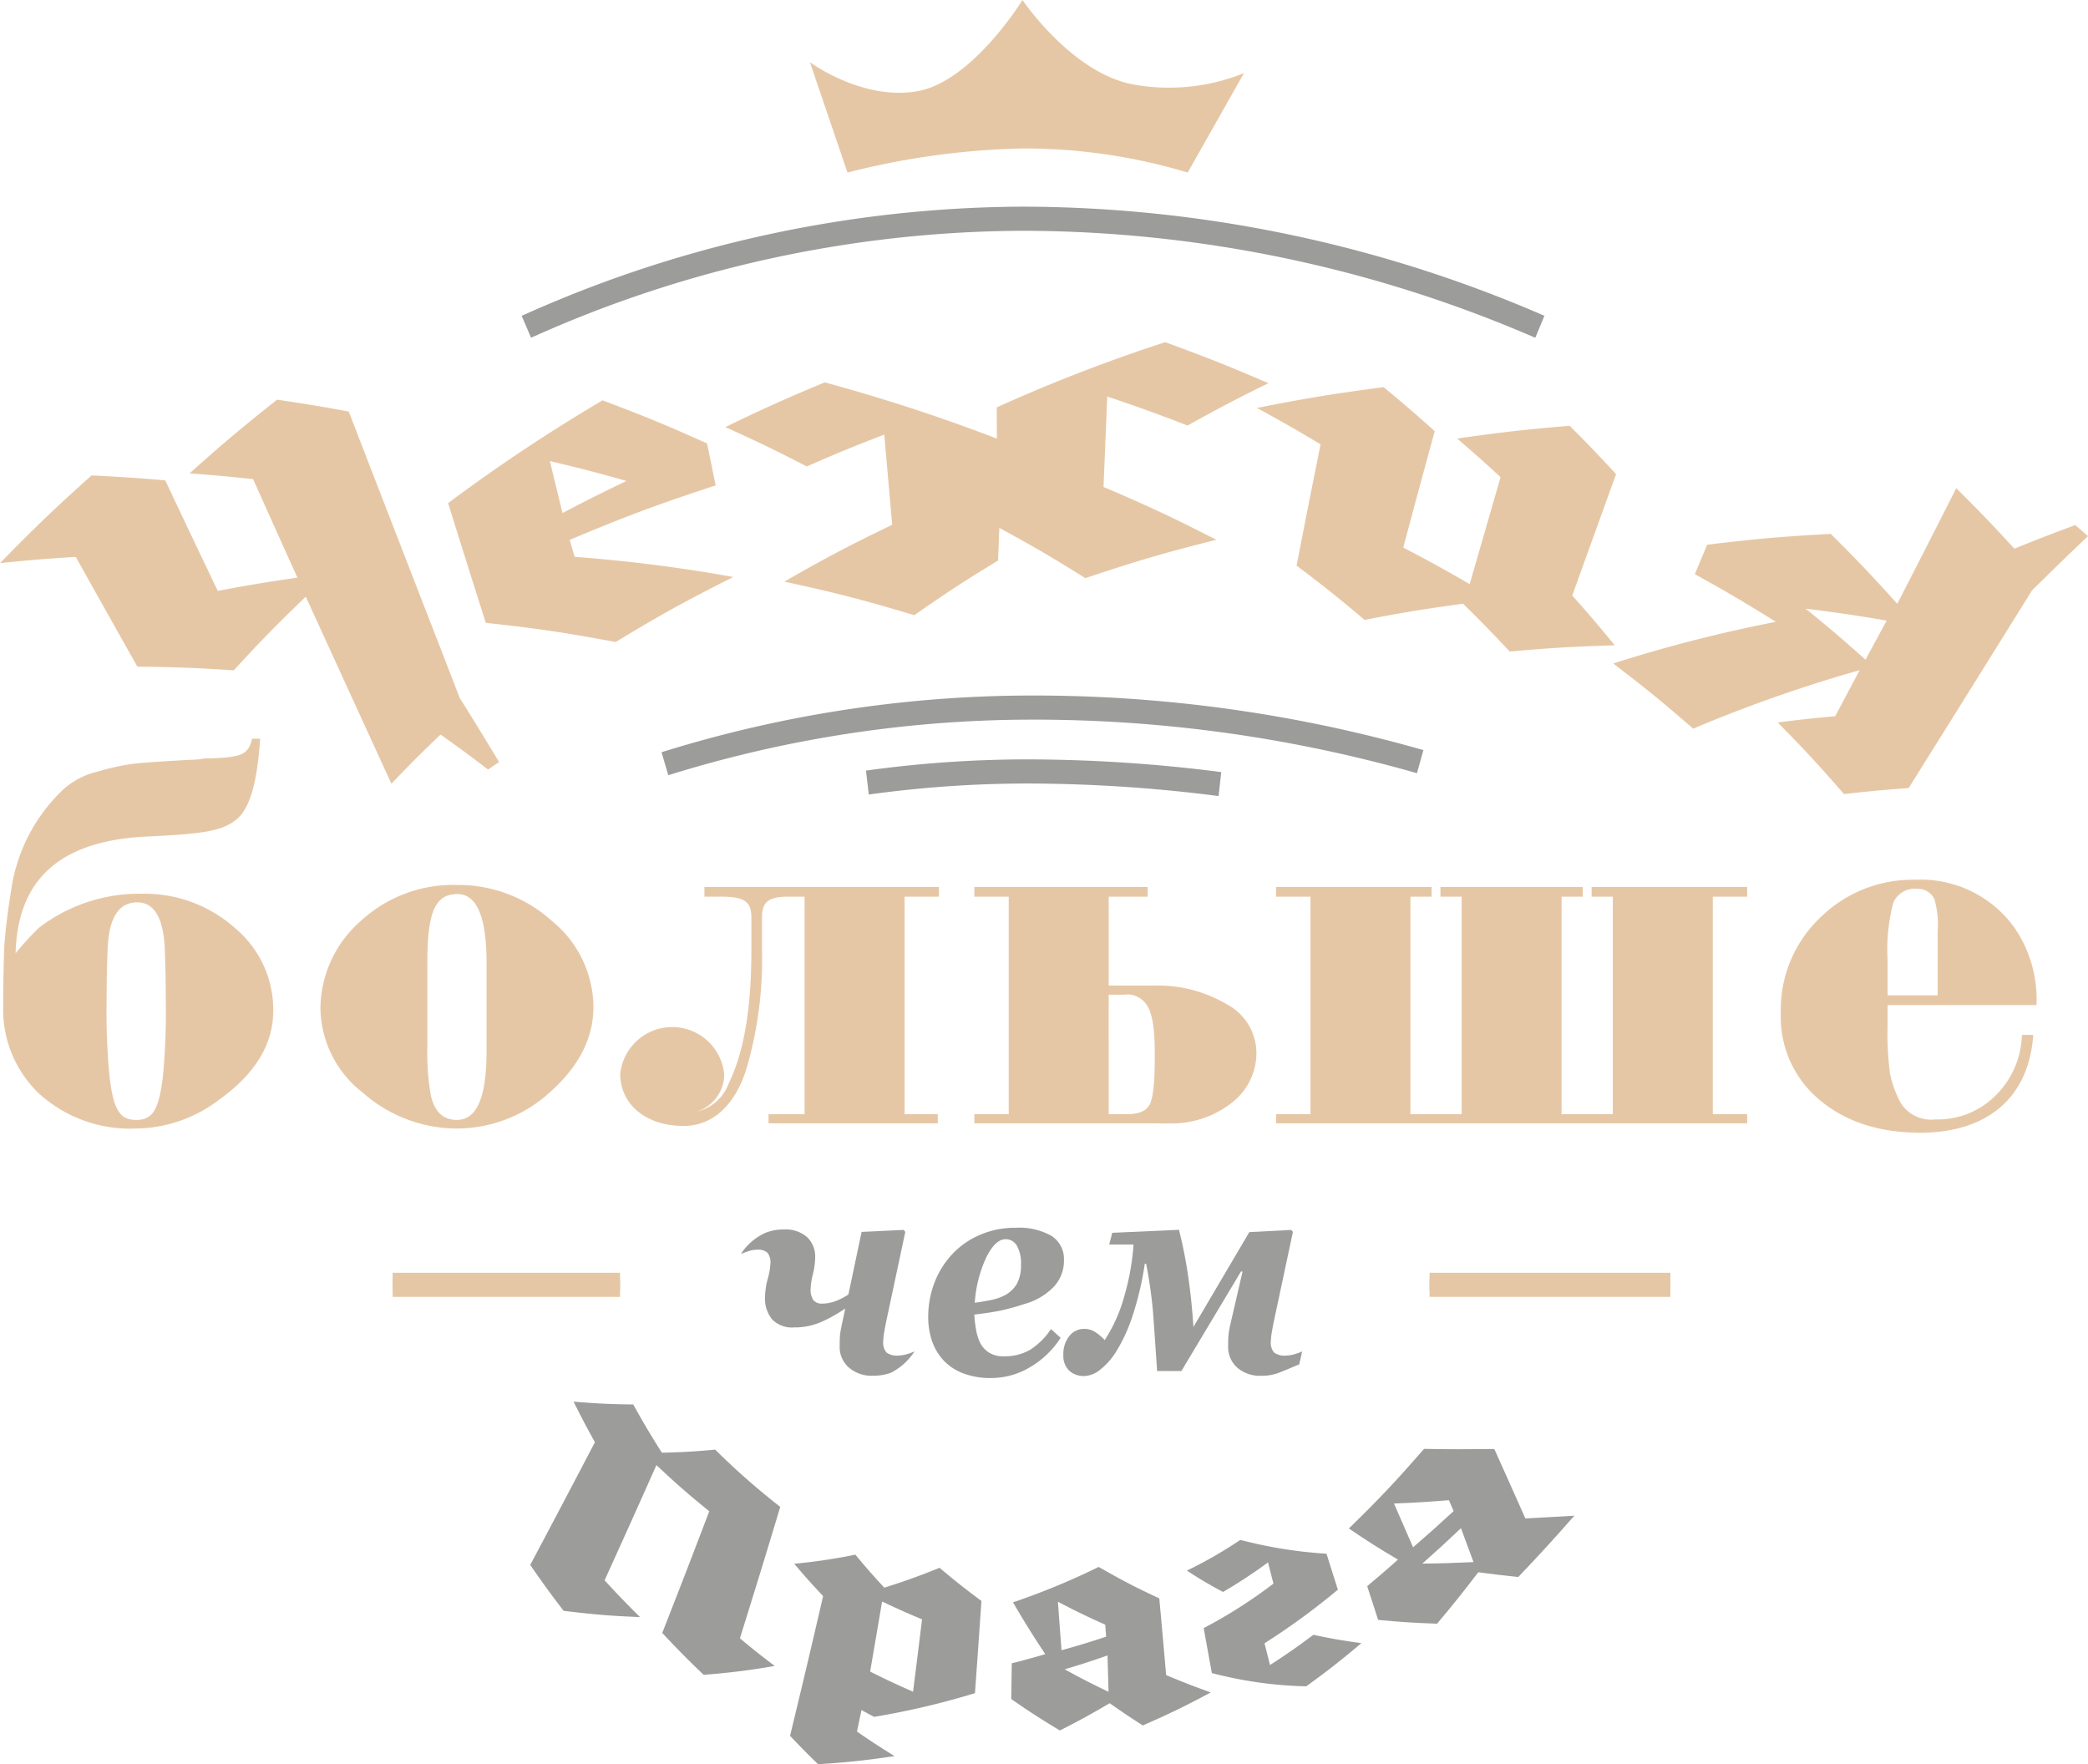 <svg xmlns="http://www.w3.org/2000/svg" width="184.519" height="155.907" viewBox="0 0 184.519 155.907">
  <g opacity="0.7">
    <g transform="translate(46.858 123.862)">
      <path d="M1921.386,1379.537c-1.818,4.08-2.734,6.115-4.58,10.181,1.218,1.323,1.845,1.974,3.131,3.25-2.669-.111-4.022-.224-6.755-.555-1.224-1.6-1.813-2.416-2.947-4.053,2.3-4.331,3.443-6.5,5.717-10.847-.793-1.43-1.17-2.148-1.887-3.584,2.138.173,3.194.224,5.273.25.955,1.716,1.462,2.571,2.53,4.262,1.913-.046,2.856-.1,4.71-.273a64.355,64.355,0,0,0,5.75,5.061c-1.4,4.653-2.117,6.975-3.564,11.614,1.2,1,1.819,1.493,3.074,2.441a61.038,61.038,0,0,1-6.28.783c-1.51-1.445-2.241-2.188-3.657-3.7,1.682-4.292,2.513-6.442,4.155-10.752C1924.123,1382.047,1923.189,1381.226,1921.386,1379.537Z" transform="translate(-1910.235 -1373.93)" fill="#727271"/>
      <path d="M1959.881,1402.949c-1.052-1.12-1.563-1.692-2.552-2.856a50.563,50.563,0,0,0,5.4-.807c.989,1.189,1.5,1.77,2.559,2.919,2-.639,2.975-.992,4.884-1.757,1.433,1.207,2.173,1.794,3.7,2.93-.223,3.26-.337,4.889-.573,8.147a68.93,68.93,0,0,1-8.908,2.094c-.45-.235-.674-.354-1.119-.6-.16.761-.24,1.142-.4,1.9,1.3.893,1.966,1.327,3.318,2.169-2.667.39-4.02.541-6.756.717-1.012-.987-1.508-1.489-2.474-2.511C1958.15,1410.365,1958.734,1407.9,1959.881,1402.949Zm7.949,8.446c.322-2.557.48-3.835.795-6.393-1.433-.6-2.14-.915-3.533-1.577-.418,2.479-.629,3.718-1.056,6.195C1965.531,1410.365,1966.29,1410.72,1967.831,1411.4Z" transform="translate(-1933.999 -1385.766)" fill="#727271"/>
      <path d="M1996.885,1404.45a62.8,62.8,0,0,0,7.574-3.13c2.07,1.187,3.142,1.746,5.354,2.782.249,2.71.37,4.065.605,6.777,1.551.649,2.341.957,3.948,1.532-2.346,1.251-3.55,1.837-6.012,2.918-1.193-.766-1.778-1.16-2.925-1.965-1.718,1.008-2.6,1.491-4.4,2.409-1.77-1.066-2.631-1.623-4.3-2.776.019-1.264.029-1.9.048-3.161,1.194-.3,1.785-.465,2.959-.81C1998.539,1407.216,1997.969,1406.3,1996.885,1404.45Zm4.288,4.233c1.594-.443,2.384-.683,3.943-1.2l-.078-1.058c-1.711-.766-2.548-1.173-4.183-2.028C2000.978,1406.109,2001.042,1406.967,2001.173,1408.683Zm4.065.46c-1.5.525-2.255.77-3.787,1.225,1.518.831,2.294,1.23,3.878,1.989C2005.293,1411.072,2005.275,1410.429,2005.237,1409.143Z" transform="translate(-1954.223 -1386.716)" fill="#727271"/>
      <path d="M2035.18,1405.975c.193.77.291,1.155.485,1.924,1.545-1,2.313-1.538,3.832-2.671,1.665.351,2.516.5,4.245.736-1.916,1.608-2.9,2.382-4.875,3.816a35.713,35.713,0,0,1-8.344-1.173c-.288-1.588-.432-2.383-.719-3.971a43.144,43.144,0,0,0,6.163-3.931c-.192-.75-.288-1.125-.479-1.875a44.9,44.9,0,0,1-3.973,2.612,35.616,35.616,0,0,1-3.193-1.89,37.433,37.433,0,0,0,4.715-2.711,39.955,39.955,0,0,0,7.62,1.222c.4,1.27.6,1.905,1.005,3.175A61.406,61.406,0,0,1,2035.18,1405.975Z" transform="translate(-1970.29 -1384.625)" fill="#727271"/>
      <path d="M2057.439,1388.792c2.8-2.723,4.151-4.181,6.649-7.035,2.457.044,3.7.035,6.207.01,1.1,2.451,1.652,3.678,2.742,6.136,1.73-.089,2.6-.14,4.331-.242-1.862,2.111-2.861,3.215-4.958,5.42-1.425-.154-2.132-.236-3.533-.42-1.4,1.822-2.128,2.739-3.64,4.544-2.115-.078-3.16-.14-5.21-.336-.386-1.193-.58-1.789-.967-2.982,1.1-.919,1.647-1.389,2.719-2.342C2060,1390.485,2059.126,1389.936,2057.439,1388.792Zm5.677,1.663c1.466-1.267,2.185-1.914,3.581-3.2l-.414-.963c-1.957.153-2.931.217-4.855.294C2062.1,1388.133,2062.438,1388.908,2063.116,1390.455Zm4.23-1.69c-1.332,1.26-2.017,1.891-3.414,3.13,1.793-.019,2.7-.05,4.523-.134C2068.014,1390.562,2067.792,1389.963,2067.347,1388.765Z" transform="translate(-1985.098 -1377.584)" fill="#727271"/>
    </g>
    <g transform="translate(65.477 108.493)">
      <path d="M1952.131,1359.9a1.383,1.383,0,0,0-.269-.993,1.251,1.251,0,0,0-.887-.26,2.542,2.542,0,0,0-.824.146c-.284.1-.492.171-.624.222a5.16,5.16,0,0,1,2.1-1.831,4.248,4.248,0,0,1,1.67-.323,2.868,2.868,0,0,1,2.091.69,2.382,2.382,0,0,1,.7,1.776,6.6,6.6,0,0,1-.2,1.474,6.244,6.244,0,0,0-.2,1.258,1.633,1.633,0,0,0,.258,1.069.99.99,0,0,0,.773.285,3.563,3.563,0,0,0,.989-.159,5.378,5.378,0,0,0,1.317-.651l1.165-5.527,3.72-.177.14.177-1.658,7.784q-.082.367-.187.975a5.84,5.84,0,0,0-.105.9,1.329,1.329,0,0,0,.292,1,1.553,1.553,0,0,0,1.039.266,2.816,2.816,0,0,0,.794-.133,4.153,4.153,0,0,0,.643-.235,5.432,5.432,0,0,1-2.1,1.895,4.694,4.694,0,0,1-1.6.259,3.07,3.07,0,0,1-2.094-.716,2.415,2.415,0,0,1-.823-1.92q0-.658.035-.988t.176-.988l.283-1.33a13.73,13.73,0,0,1-2.067,1.165,5.9,5.9,0,0,1-2.476.506,2.436,2.436,0,0,1-1.916-.708,2.885,2.885,0,0,1-.63-1.985,6.52,6.52,0,0,1,.24-1.607A6.117,6.117,0,0,0,1952.131,1359.9Z" transform="translate(-1949.526 -1356.707)" fill="#727271"/>
      <path d="M1988.76,1369.854a6.746,6.746,0,0,1-2.458-.412,4.675,4.675,0,0,1-1.746-1.146,4.841,4.841,0,0,1-1.016-1.711,6.521,6.521,0,0,1-.339-2.154,8.385,8.385,0,0,1,.514-2.9,7.708,7.708,0,0,1,1.53-2.534,7.183,7.183,0,0,1,2.429-1.749,7.733,7.733,0,0,1,3.247-.672,5.784,5.784,0,0,1,3.182.722,2.425,2.425,0,0,1,1.092,2.167,3.328,3.328,0,0,1-.946,2.376,5.683,5.683,0,0,1-2.569,1.476,19.377,19.377,0,0,1-2.19.6q-.906.177-2.213.329a10.088,10.088,0,0,0,.14,1.254,4.522,4.522,0,0,0,.35,1.191,2.23,2.23,0,0,0,.794.906,2.345,2.345,0,0,0,1.307.336,4.48,4.48,0,0,0,2.342-.576,6.248,6.248,0,0,0,1.84-1.831l.853.773a8.052,8.052,0,0,1-2.692,2.591A6.685,6.685,0,0,1,1988.76,1369.854Zm2.64-10.036a3.129,3.129,0,0,0-.362-1.654,1.129,1.129,0,0,0-1-.577q-.9,0-1.7,1.591a11.255,11.255,0,0,0-1.022,4.023q.689-.089,1.366-.228a4.776,4.776,0,0,0,1.075-.33,2.787,2.787,0,0,0,1.261-1.077A3.443,3.443,0,0,0,1991.4,1359.818Z" transform="translate(-1966.651 -1356.573)" fill="#727271"/>
      <path d="M2015.794,1369.388q-.245-3.662-.363-5.24a41.74,41.74,0,0,0-.607-4.238h-.117a28,28,0,0,1-1.1,4.663,14.582,14.582,0,0,1-1.419,3.079,6.107,6.107,0,0,1-1.46,1.648,2.344,2.344,0,0,1-1.319.532,1.907,1.907,0,0,1-1.4-.488,1.807,1.807,0,0,1-.5-1.35,2.555,2.555,0,0,1,.531-1.7,1.656,1.656,0,0,1,1.314-.627,1.754,1.754,0,0,1,1.028.317,4.719,4.719,0,0,1,.783.672,13.82,13.82,0,0,0,1.757-3.979,21.26,21.26,0,0,0,.788-4.461h-2.149l.269-1.039,5.894-.266a39.824,39.824,0,0,1,.808,4.061q.319,2.161.471,4.527l4.941-8.385,3.71-.19.14.177-1.658,7.784q-.082.367-.187.975a5.826,5.826,0,0,0-.105.9,1.331,1.331,0,0,0,.292,1,1.552,1.552,0,0,0,1.04.266,2.829,2.829,0,0,0,.794-.133,4.18,4.18,0,0,0,.643-.235l-.257,1.14q-1.157.494-1.817.754a4.287,4.287,0,0,1-1.571.26,3.039,3.039,0,0,1-2.086-.715,2.427,2.427,0,0,1-.811-1.917c0-.439.011-.772.035-1a9.055,9.055,0,0,1,.175-.975l1.06-4.58-.121-.051-5.281,8.82Z" transform="translate(-1979.016 -1356.729)" fill="#727271"/>
    </g>
    <path d="M160.149,66.368a9.51,9.51,0,0,1-2.777-7.07,11.231,11.231,0,0,1,3.434-8.4,11.65,11.65,0,0,1,8.473-3.395,10.192,10.192,0,0,1,8.743,4.239,11.183,11.183,0,0,1,1.95,6.681l0,.154h-13.16V60.17a28.824,28.824,0,0,0,.2,4.421,9.762,9.762,0,0,0,.947,2.619,3.175,3.175,0,0,0,3.088,1.472,7.2,7.2,0,0,0,5.292-2.1,7.805,7.805,0,0,0,2.334-5.226l.011-.141h.994l-.013.162c-.422,5.391-4.06,8.483-9.983,8.483C165.706,69.855,162.5,68.682,160.149,66.368Zm7.161-16.827a16.191,16.191,0,0,0-.5,5.082v3.1h4.424V52.1a8.115,8.115,0,0,0-.287-2.866,1.58,1.58,0,0,0-1.52-.924A2.051,2.051,0,0,0,167.31,49.541ZM32.018,66.284a9.581,9.581,0,0,1-3.7-7.353,10.348,10.348,0,0,1,3.486-7.713,12.044,12.044,0,0,1,8.572-3.255A12.347,12.347,0,0,1,48.8,51.168a9.887,9.887,0,0,1,3.643,7.58c0,2.688-1.242,5.175-3.692,7.395a12.243,12.243,0,0,1-8.417,3.345A12.6,12.6,0,0,1,32.018,66.284Zm5.747-11.478v7.426a22.212,22.212,0,0,0,.3,4.287c.327,1.483,1.085,2.208,2.314,2.208,1.761,0,2.617-1.99,2.617-6.082V54.806c0-4.006-.863-6.037-2.566-6.037C38.462,48.769,37.765,50.349,37.765,54.806Zm-34.3,11.61A10.255,10.255,0,0,1,.28,58.794c0-1.821.033-3.607.1-5.459.1-1.408.308-3.062.609-4.922a15.135,15.135,0,0,1,4.753-9.024A6.96,6.96,0,0,1,8.7,37.93a19.405,19.405,0,0,1,3.213-.692c1.135-.114,3.239-.251,5.627-.367a5.154,5.154,0,0,1,1.224-.093c2.377-.135,3.147-.243,3.48-1.623l.029-.119h.717l-.011.161c-.263,3.715-.889,5.9-1.971,6.881-1.292,1.169-3.281,1.377-7.851,1.6C5.412,43.994,1.555,47.372,1.379,54A27.48,27.48,0,0,1,3.411,51.77a14.564,14.564,0,0,1,9.181-3.028,11.949,11.949,0,0,1,8.163,3.022,9.369,9.369,0,0,1,3.39,7.351c0,2.922-1.6,5.553-4.77,7.819a12.337,12.337,0,0,1-7.339,2.554A12,12,0,0,1,3.464,66.416ZM9.52,53.439c-.046,1-.1,2.672-.1,4.943a58.342,58.342,0,0,0,.253,6.447c.344,2.988.9,3.9,2.364,3.9s2.019-.911,2.363-3.9a59.656,59.656,0,0,0,.253-6.448c0-2.271-.056-3.942-.1-4.944-.147-2.611-.959-3.935-2.414-3.935C10.525,49.5,9.668,50.79,9.52,53.439ZM54.811,64.661A4.617,4.617,0,0,1,64,64.707,3.47,3.47,0,0,1,61.548,68a3.945,3.945,0,0,0,2.841-2.481C65.741,62.75,66.4,58.9,66.4,53.752V50.864C66.4,49.417,65.79,49,63.682,49H62.249v-.853H82.976V49H79.94V68.223h2.934v.807H67.917v-.807H71.1V49H69.653c-1.73,0-2.313.459-2.313,1.82v2.934A34.354,34.354,0,0,1,65.967,64.2c-1.022,3.263-3,5.061-5.575,5.061C57.106,69.259,54.811,67.368,54.811,64.661Zm57.96,4.368v-.807h3.037V49h-3.037v-.852h13.744V49h-1.873V68.223h4.525V49h-1.872v-.852h12.579V49H138V68.223h4.525V49h-1.872v-.852H154.4V49h-3.037V68.223H154.4v.807Zm-26.664,0v-.807h3.036V49H86.106v-.853h15.312V49H97.977v7.857h3.932a11.965,11.965,0,0,1,6.471,1.632,4.9,4.9,0,0,1,2.652,4.3,5.572,5.572,0,0,1-2.231,4.467,8.628,8.628,0,0,1-5.525,1.78Zm11.871-.807h1.554c1.064,0,1.708-.251,2.029-.791s.486-1.891.486-4.1V62.69c0-2.162-.262-3.582-.777-4.219a2.051,2.051,0,0,0-1.94-.81H97.977ZM157.1,33.605c2.011-.254,3.027-.365,5.078-.553.866-1.627,1.3-2.441,2.161-4.069a126.717,126.717,0,0,0-14.713,5.17c-2.723-2.368-4.137-3.522-7.063-5.759a126.845,126.845,0,0,1,14.372-3.682c-2.809-1.749-4.241-2.592-7.16-4.213l1.087-2.6c4.293-.519,6.48-.715,10.925-.96,2.44,2.43,3.616,3.668,5.878,6.18C169.761,19.04,170.8,17,172.876,12.9c2.117,2.107,3.145,3.177,5.138,5.347,2.126-.862,3.2-1.279,5.382-2.085.451.391.676.587,1.122.981-2,1.9-2.989,2.863-4.948,4.795q-5.435,8.74-10.9,17.464c-2.311.17-3.455.276-5.715.532C160.716,37.358,159.545,36.09,157.1,33.605Zm7.755-5.547c.749-1.383,1.123-2.074,1.871-3.457-2.874-.485-4.306-.695-7.156-1.052C161.739,25.317,162.8,26.219,164.857,28.058ZM27.021,22.491c-2.65,2.551-3.923,3.854-6.36,6.506-3.363-.219-5.068-.286-8.521-.325-2.187-3.877-3.277-5.818-5.446-9.7-2.659.168-4,.278-6.694.552,3.108-3.178,4.727-4.731,8.09-7.75,2.631.129,3.935.217,6.515.438,1.845,3.91,2.773,5.863,4.639,9.764,2.823-.527,4.231-.761,7.038-1.167-1.57-3.482-2.353-5.223-3.916-8.708-2.226-.237-3.349-.34-5.613-.508,2.988-2.671,4.536-3.975,7.733-6.512,2.561.377,3.829.588,6.333,1.049q4.342,11.225,8.7,22.444l1.1,2.852c1.416,2.261,2.113,3.4,3.486,5.674-.39.265-.585.4-.972.666-1.649-1.257-2.489-1.875-4.2-3.091-1.792,1.712-2.661,2.581-4.343,4.343Q30.8,30.755,27.021,22.491Zm102.271.623c-3.537.479-5.28.766-8.7,1.429-2.324-1.965-3.528-2.927-6.015-4.8.839-4.287,1.263-6.43,2.122-10.714-2.206-1.321-3.331-1.965-5.624-3.218,4.4-.867,6.644-1.237,11.2-1.837,1.85,1.533,2.753,2.312,4.513,3.887-1.123,4.113-1.679,6.17-2.78,10.287,2.392,1.252,3.567,1.9,5.87,3.233,1.089-3.782,1.635-5.673,2.729-9.454-1.5-1.381-2.269-2.063-3.837-3.412,3.919-.558,5.908-.786,9.941-1.128,1.688,1.691,2.509,2.546,4.105,4.272-1.553,4.291-2.328,6.437-3.871,10.73,1.551,1.743,2.3,2.624,3.752,4.4-3.76.112-5.617.225-9.277.551C131.815,25.628,130.991,24.783,129.292,23.114ZM42.931,24.8c-1.345-4.228-2.011-6.343-3.33-10.578A151.483,151.483,0,0,1,53.247,5.139c3.793,1.43,5.642,2.194,9.235,3.806.306,1.485.459,2.227.765,3.711-5.276,1.733-7.861,2.7-12.9,4.813.174.6.261.9.435,1.5A135.742,135.742,0,0,1,64.8,20.751c-4.3,2.166-6.383,3.319-10.393,5.746C49.919,25.66,47.62,25.317,42.931,24.8ZM49.71,15.1c2.229-1.171,3.36-1.739,5.656-2.837-2.668-.753-4.023-1.106-6.773-1.757C49.037,12.339,49.261,13.258,49.71,15.1Zm19.6,6.061c3.688-2.114,5.6-3.123,9.534-5.026-.28-3.187-.421-4.782-.7-7.969C75.359,9.239,73.991,9.8,71.3,10.983c-2.808-1.447-4.249-2.145-7.2-3.48,3.433-1.661,5.191-2.453,8.779-3.95A155.6,155.6,0,0,1,88.093,8.521c0-.835-.006-1.735-.009-2.759A143.108,143.108,0,0,1,102.972,0c3.724,1.362,5.55,2.088,9.123,3.623-2.93,1.443-4.36,2.192-7.147,3.743-2.8-1.079-4.216-1.592-7.1-2.563l-.328,7.989c4.106,1.752,6.1,2.69,9.965,4.668-4.748,1.2-7.066,1.882-11.57,3.393C92.958,19,91.4,18.092,88.313,16.41c-.036.871-.072,1.811-.113,2.886-3.064,1.866-4.545,2.834-7.4,4.829C76.319,22.782,74.018,22.184,69.308,21.157Z" transform="translate(0 30.238)" fill="#dcaf7f"/>
    <g transform="translate(46.104 18.26)">
      <path d="M1999.4,1207.539a114.326,114.326,0,0,0-45.361-9.457,106.752,106.752,0,0,0-43.382,9.452l-.83-1.933a108.7,108.7,0,0,1,44.213-9.651,116.254,116.254,0,0,1,46.169,9.646Z" transform="translate(-1909.83 -1195.949)" fill="#727271"/>
    </g>
    <g transform="translate(58.461 61.463)">
      <path d="M1935.008,1277.317l-.6-2.031a109.938,109.938,0,0,1,32.133-5.01,125.267,125.267,0,0,1,35.195,4.821l-.569,2.041a123.4,123.4,0,0,0-34.626-4.73A108,108,0,0,0,1935.008,1277.317Z" transform="translate(-1934.409 -1270.275)" fill="#727271"/>
    </g>
    <g transform="translate(76.528 67.106)">
      <path d="M2002.277,1282.818a133.138,133.138,0,0,0-17.066-1.109,102.632,102.632,0,0,0-13.849.973l-.245-2.116a104.46,104.46,0,0,1,14.094-.99,135.008,135.008,0,0,1,17.3,1.123Z" transform="translate(-1971.116 -1279.577)" fill="#727271"/>
    </g>
    <path d="M1964.979,1176.951a67.9,67.9,0,0,1,15.423-2.128,50.143,50.143,0,0,1,14.646,2.128l4.969-8.785a17.74,17.74,0,0,1-9.872.984c-5.393-1.064-9.7-7.447-9.7-7.447s-4.4,7.168-9.256,8.054-9.528-2.558-9.528-2.558Z" transform="translate(-1890.087 -1161.702)" fill="#dcaf7f"/>
    <g transform="translate(34.697 112.472)">
      <line x1="20.098" transform="translate(0 1.066)" fill="#dcaf7f" stroke="#dcaf7f" stroke-width="1"/>
      <rect width="20.098" height="2.133" fill="#dcaf7f"/>
    </g>
    <g transform="translate(126.33 112.472)">
      <line x2="21.283" transform="translate(0 1.066)" fill="#dcaf7f" stroke="#dcaf7f" stroke-width="1"/>
      <rect width="21.283" height="2.133" transform="translate(0)" fill="#dcaf7f"/>
    </g>
  </g>
</svg>
